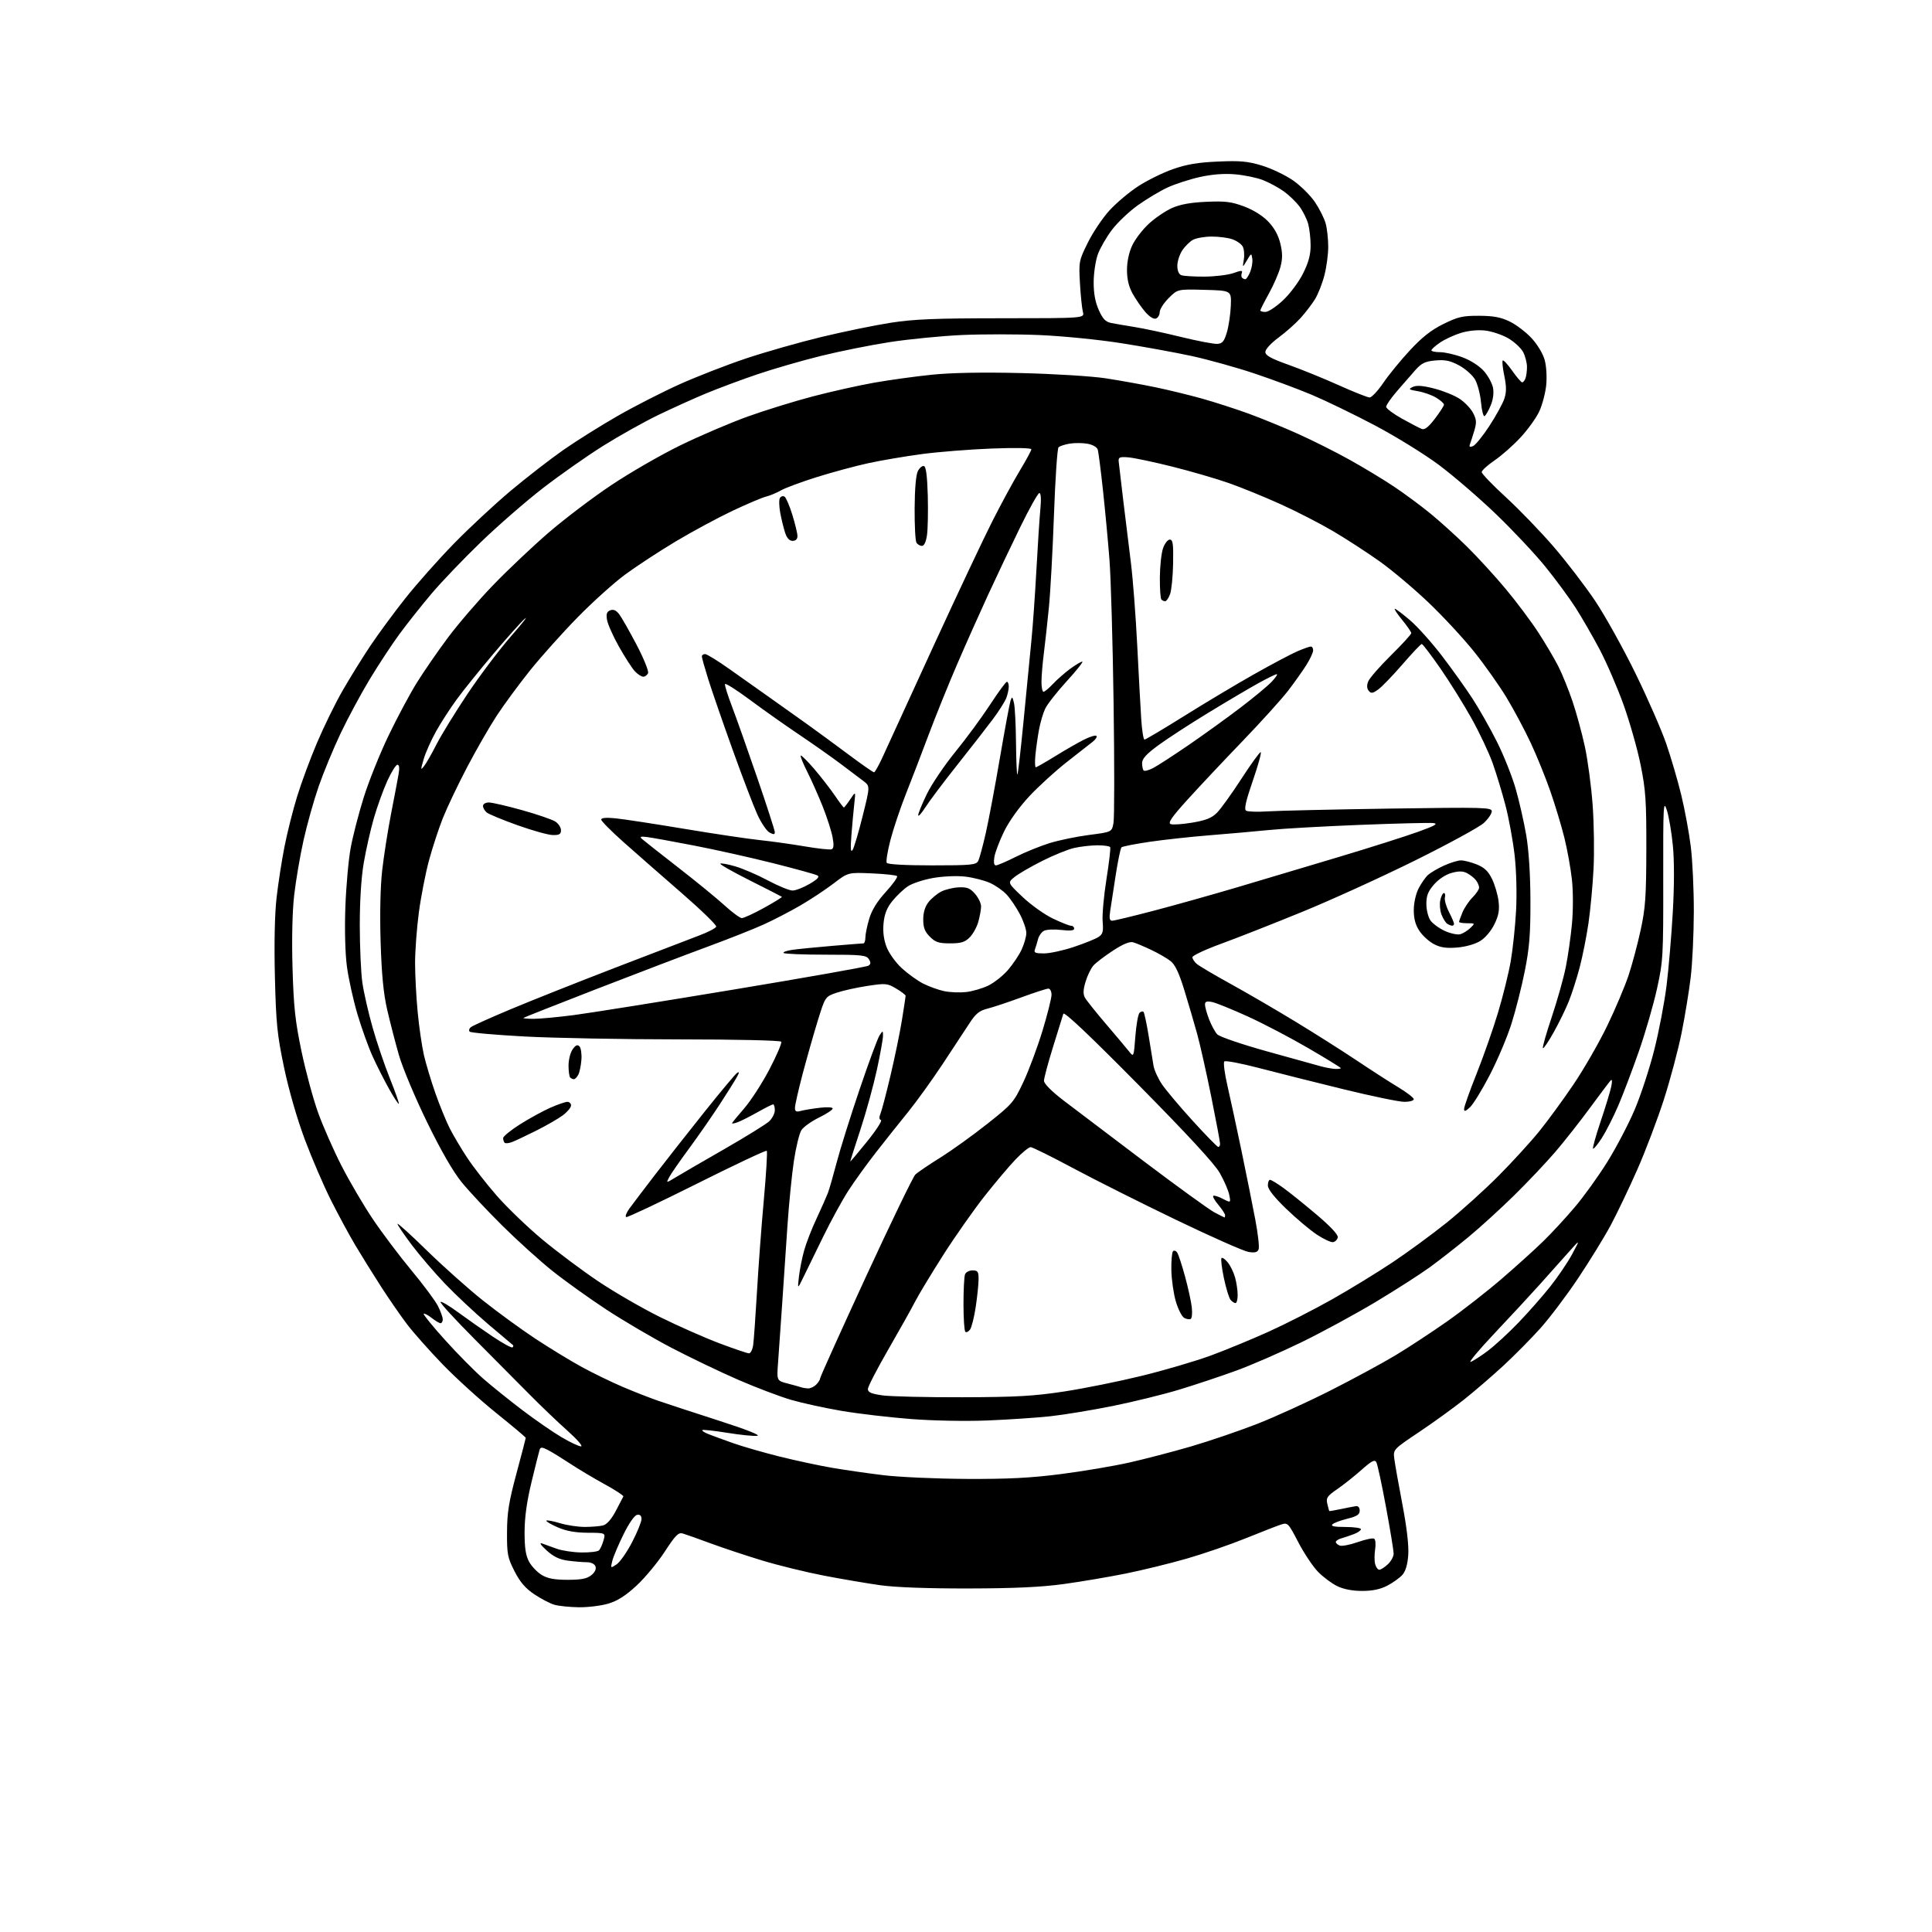 <?xml version="1.0" encoding="UTF-8" standalone="no"?>
<svg 
  version="1.1" 
  xmlns="http://www.w3.org/2000/svg" 
  xmlns:xlink="http://www.w3.org/1999/xlink" 
  xmlns:svg="http://www.w3.org/2000/svg"
  xmlns:rdf="http://www.w3.org/1999/02/22-rdf-syntax-ns#"
  xmlns:cc="http://creativecommons.org/ns#"
  xmlns:dc="http://purl.org/dc/elements/1.1/"
  viewBox="0 0 768 768"
  width="768"
  height="768"
>
<style>svg {background-color: white; }</style>"
<path stroke="none" fill="black" fill-rule="evenodd" d="M230.07,638.91C226.46,638.86 222.09,638.41 220.36,637.91C218.64,637.41 215.05,635.54 212.39,633.75C208.84,631.37 206.73,628.91 204.52,624.57C201.77,619.17 201.50,617.80 201.55,609.07C201.58,601.27 202.28,596.95 205.30,585.74C207.33,578.18 209.00,571.80 209.00,571.56C209.00,571.33 203.71,566.88 197.25,561.69C190.79,556.49 181.21,547.80 175.97,542.37C170.73,536.94 164.39,529.80 161.87,526.50C159.36,523.20 154.69,516.45 151.50,511.50C148.31,506.55 143.69,499.12 141.24,495.00C138.79,490.88 134.41,482.77 131.51,477.00C128.61,471.23 123.95,460.39 121.15,452.91C118.10,444.77 114.81,433.35 112.93,424.41C110.18,411.29 109.74,406.96 109.28,388.38C108.95,375.14 109.20,363.38 109.94,356.88C110.59,351.17 112.01,342.00 113.10,336.50C114.18,331.00 116.43,322.08 118.09,316.68C119.74,311.28 123.30,301.66 126.00,295.31C128.69,288.95 133.25,279.64 136.13,274.62C139.01,269.61 143.95,261.62 147.12,256.87C150.29,252.13 156.58,243.58 161.10,237.87C165.62,232.17 174.30,222.38 180.41,216.12C186.51,209.86 196.71,200.38 203.07,195.04C209.44,189.71 218.89,182.39 224.07,178.78C229.26,175.17 238.97,169.09 245.65,165.27C252.34,161.44 263.36,155.82 270.15,152.76C276.94,149.71 288.78,145.10 296.46,142.52C304.15,139.95 317.65,136.10 326.46,133.97C335.28,131.84 347.68,129.30 354.00,128.31C363.30,126.86 371.77,126.52 398.32,126.51C431.14,126.50 431.14,126.50 430.47,124.00C430.11,122.62 429.58,117.52 429.30,112.65C428.81,104.03 428.89,103.61 432.43,96.45C434.43,92.40 438.29,86.65 441.01,83.67C443.74,80.69 448.87,76.36 452.43,74.05C455.98,71.73 462.17,68.68 466.19,67.26C471.67,65.33 476.16,64.57 484.16,64.22C493.03,63.83 495.97,64.10 501.68,65.83C505.45,66.98 511.01,69.64 514.02,71.73C517.03,73.83 520.95,77.71 522.72,80.35C524.50,82.99 526.41,86.80 526.97,88.82C527.53,90.85 527.99,94.99 527.99,98.04C528.00,101.09 527.31,106.24 526.46,109.48C525.62,112.73 523.94,116.99 522.73,118.94C521.52,120.90 518.95,124.26 517.02,126.40C515.08,128.55 511.14,132.05 508.25,134.18C505.24,136.41 503.00,138.84 503.00,139.89C503.00,141.30 505.15,142.49 512.25,145.03C517.34,146.84 526.33,150.50 532.24,153.16C538.15,155.82 543.65,158.00 544.45,158.00C545.26,158.00 547.69,155.41 549.84,152.25C551.99,149.09 556.76,143.25 560.44,139.28C565.30,134.04 568.96,131.16 573.80,128.78C579.57,125.94 581.47,125.50 587.98,125.53C593.71,125.56 596.61,126.10 600.17,127.83C602.74,129.08 606.65,132.06 608.86,134.46C611.19,137.00 613.37,140.63 614.05,143.16C614.72,145.63 614.97,149.96 614.63,153.22C614.30,156.37 613.05,161.04 611.85,163.60C610.65,166.16 607.31,170.79 604.43,173.90C601.56,177.01 596.91,181.11 594.10,183.02C591.30,184.94 589.00,187.03 589.00,187.67C589.00,188.31 593.33,192.81 598.63,197.67C603.92,202.53 612.46,211.38 617.61,217.35C622.75,223.32 630.16,233.00 634.09,238.85C638.01,244.71 645.19,257.60 650.04,267.50C654.89,277.40 660.42,290.04 662.34,295.58C664.25,301.12 666.95,310.35 668.34,316.08C669.73,321.81 671.43,331.00 672.11,336.50C672.80,342.00 673.34,353.70 673.32,362.50C673.30,371.30 672.74,383.00 672.08,388.50C671.42,394.00 669.80,403.92 668.47,410.54C667.15,417.16 663.98,429.09 661.43,437.04C658.87,444.99 654.10,457.57 650.82,465.00C647.54,472.43 642.81,482.32 640.31,487.00C637.80,491.68 632.00,501.12 627.41,508.00C622.82,514.88 616.01,523.90 612.28,528.06C608.55,532.21 601.90,538.93 597.50,542.99C593.10,547.05 586.13,553.04 582.01,556.32C577.89,559.60 569.86,565.40 564.16,569.23C553.81,576.17 553.81,576.17 554.25,579.84C554.50,581.85 555.94,590.00 557.46,597.94C559.24,607.30 560.07,614.42 559.80,618.15C559.52,622.01 558.73,624.64 557.44,626.07C556.37,627.25 553.70,629.16 551.50,630.31C548.74,631.76 545.65,632.41 541.50,632.42C537.60,632.42 534.11,631.75 531.54,630.50C529.37,629.44 525.93,626.87 523.90,624.78C521.87,622.69 518.36,617.41 516.09,613.06C512.11,605.40 511.89,605.18 509.24,606.03C507.73,606.51 501.41,608.98 495.18,611.50C488.96,614.02 478.41,617.66 471.73,619.58C465.06,621.50 454.17,624.16 447.55,625.50C440.92,626.84 429.88,628.71 423.00,629.66C413.97,630.91 403.42,631.40 385.00,631.44C368.93,631.47 355.99,631.00 350.00,630.16C344.77,629.43 334.69,627.71 327.58,626.35C320.47,624.98 309.45,622.28 303.08,620.35C296.71,618.42 287.45,615.35 282.50,613.52C277.55,611.69 272.57,609.92 271.42,609.59C269.68,609.07 268.52,610.25 264.24,616.82C261.43,621.13 256.39,627.20 253.04,630.30C248.71,634.31 245.47,636.38 241.80,637.47C238.96,638.31 233.68,638.96 230.07,638.91zM225.64,628.00C231.09,628.00 233.32,627.56 235.06,626.16C236.51,624.98 237.10,623.72 236.70,622.66C236.31,621.64 234.94,621.00 233.17,621.00C231.58,621.00 228.20,620.71 225.65,620.37C222.32,619.91 219.97,618.77 217.26,616.29C214.92,614.15 214.26,613.11 215.50,613.56C216.60,613.95 219.23,614.89 221.33,615.66C223.44,616.42 227.87,617.09 231.18,617.13C234.48,617.18 237.60,616.80 238.11,616.29C238.62,615.78 239.42,614.01 239.90,612.35C240.76,609.33 240.76,609.33 233.63,609.29C228.60,609.26 225.06,608.61 221.61,607.10C218.92,605.92 216.93,604.74 217.19,604.47C217.46,604.21 219.88,604.67 222.59,605.49C225.29,606.31 229.75,606.98 232.50,606.98C235.25,606.97 238.53,606.70 239.80,606.36C241.24,605.97 243.11,603.83 244.79,600.62C246.28,597.80 247.62,595.21 247.79,594.87C247.95,594.52 244.58,592.31 240.29,589.97C236.01,587.62 229.85,583.95 226.61,581.80C223.36,579.66 219.42,577.23 217.84,576.42C215.56,575.24 214.87,575.19 214.53,576.22C214.29,576.92 212.85,582.67 211.32,589.00C209.41,596.90 208.54,603.16 208.53,609.00C208.52,615.29 208.98,618.36 210.31,620.79C211.29,622.61 213.54,624.97 215.30,626.04C217.68,627.49 220.32,627.99 225.64,628.00zM548.30,624.00C548.89,624.00 550.41,623.02 551.69,621.83C552.96,620.63 554.00,618.72 554.00,617.58C553.99,616.43 552.63,608.12 550.96,599.10C549.30,590.09 547.57,582.05 547.12,581.25C546.47,580.09 545.27,580.71 541.24,584.28C538.46,586.76 534.11,590.20 531.59,591.94C527.54,594.73 527.07,595.43 527.63,597.80C527.99,599.29 528.33,600.57 528.39,600.66C528.45,600.75 530.52,600.40 533.00,599.88C535.48,599.36 538.17,598.84 539.00,598.72C539.91,598.59 540.50,599.29 540.50,600.50C540.50,602.06 539.43,602.76 535.59,603.71C532.89,604.38 530.21,605.39 529.64,605.96C528.92,606.68 530.52,607.00 534.80,607.00C538.21,607.00 541.00,607.40 541.00,607.88C541.00,608.36 539.76,609.23 538.25,609.81C536.74,610.39 534.49,611.15 533.25,611.50C532.01,611.85 531.00,612.51 531.00,612.96C531.00,613.41 531.70,614.05 532.55,614.38C533.41,614.71 536.62,614.10 539.69,613.02C542.76,611.94 545.71,611.32 546.25,611.65C546.78,611.98 546.95,613.88 546.64,615.88C546.32,617.87 546.32,620.51 546.64,621.75C546.97,622.99 547.71,624.00 548.30,624.00zM245.08,621.88C246.41,621.01 249.19,617.05 251.25,613.08C253.31,609.11 255.00,604.96 255.00,603.86C255.00,602.49 254.44,601.96 253.25,602.18C252.21,602.37 250.00,605.55 247.82,610.00C245.79,614.12 243.80,618.84 243.40,620.48C242.67,623.45 242.68,623.46 245.08,621.88zM384.21,587.89C400.68,587.97 409.74,587.51 421.71,585.97C430.40,584.86 442.60,582.80 448.84,581.40C455.07,580.00 466.15,577.11 473.46,574.98C480.76,572.84 492.53,568.83 499.62,566.07C506.70,563.31 519.92,557.28 529.00,552.68C538.08,548.08 549.72,541.77 554.88,538.66C560.03,535.55 569.20,529.53 575.25,525.28C581.30,521.03 591.03,513.44 596.87,508.41C602.72,503.38 610.21,496.61 613.51,493.38C616.82,490.15 622.45,484.06 626.01,479.85C629.58,475.65 635.40,467.55 638.95,461.85C642.49,456.16 647.38,446.83 649.80,441.13C652.23,435.42 655.74,424.69 657.61,417.28C659.48,409.87 661.68,398.34 662.50,391.65C663.32,384.97 664.43,371.91 664.96,362.63C665.57,352.02 665.58,342.17 664.99,336.13C664.48,330.83 663.39,324.48 662.58,322.00C661.22,317.85 661.11,319.96 661.16,349.50C661.21,380.13 661.11,381.99 658.69,393.00C657.30,399.32 654.06,410.52 651.49,417.88C648.91,425.25 645.25,434.92 643.34,439.38C641.43,443.85 638.49,449.65 636.81,452.29C635.12,454.92 633.53,456.86 633.27,456.60C633.01,456.34 634.36,451.48 636.27,445.81C638.18,440.14 640.08,433.93 640.48,432.00C640.94,429.78 640.86,428.86 640.26,429.50C639.74,430.05 636.08,434.90 632.14,440.27C628.20,445.64 622.00,453.52 618.37,457.77C614.73,462.02 607.34,469.84 601.94,475.15C596.54,480.46 588.38,487.89 583.81,491.68C579.24,495.46 572.35,500.85 568.50,503.66C564.65,506.46 554.98,512.67 547.00,517.46C539.02,522.25 525.75,529.46 517.50,533.49C509.25,537.52 497.47,542.65 491.33,544.88C485.19,547.12 475.03,550.50 468.77,552.40C462.51,554.30 450.66,557.21 442.44,558.88C434.22,560.54 423.03,562.38 417.57,562.98C412.11,563.57 400.86,564.32 392.57,564.66C383.87,565.01 370.96,564.77 362.04,564.08C353.53,563.42 341.17,561.97 334.56,560.85C327.96,559.72 318.94,557.76 314.53,556.48C310.11,555.20 300.65,551.61 293.50,548.51C286.35,545.40 274.43,539.69 267.00,535.81C259.57,531.93 247.88,525.06 241.00,520.55C234.12,516.03 224.45,509.10 219.50,505.14C214.55,501.18 205.63,493.11 199.68,487.22C193.72,481.32 186.47,473.57 183.56,470.00C180.10,465.75 175.31,457.45 169.73,446.00C165.04,436.38 160.03,424.45 158.60,419.50C157.18,414.55 155.08,406.45 153.94,401.50C152.44,395.00 151.71,387.49 151.30,374.44C150.96,363.24 151.19,352.42 151.93,345.94C152.58,340.20 154.17,330.10 155.45,323.50C156.74,316.90 158.09,309.81 158.44,307.75C158.87,305.28 158.71,304.00 157.98,304.00C157.37,304.00 155.56,306.91 153.94,310.47C152.33,314.02 149.93,320.66 148.62,325.22C147.30,329.77 145.50,337.74 144.61,342.93C143.59,348.89 143.01,358.08 143.02,367.93C143.03,376.49 143.48,386.65 144.03,390.50C144.57,394.35 146.39,402.36 148.07,408.30C149.74,414.24 152.87,423.45 155.01,428.77C157.15,434.09 158.74,438.60 158.54,438.79C158.34,438.99 156.58,436.29 154.63,432.80C152.67,429.30 149.73,423.47 148.08,419.84C146.44,416.22 143.74,408.69 142.08,403.12C140.43,397.54 138.55,389.05 137.91,384.25C137.21,379.00 136.96,369.52 137.29,360.51C137.59,352.25 138.54,341.68 139.41,337.00C140.27,332.32 142.60,323.32 144.58,317.00C146.55,310.68 150.98,299.65 154.41,292.50C157.84,285.35 162.91,275.86 165.68,271.41C168.44,266.96 174.03,258.86 178.10,253.41C182.17,247.97 190.22,238.61 196.00,232.62C201.78,226.62 211.68,217.26 218.00,211.80C224.32,206.34 235.53,197.84 242.91,192.91C250.28,187.97 262.65,180.83 270.41,177.05C278.16,173.26 290.22,168.11 297.20,165.59C304.19,163.08 315.89,159.46 323.20,157.55C330.52,155.63 341.45,153.19 347.50,152.12C353.55,151.05 363.86,149.63 370.40,148.96C378.16,148.16 390.53,147.93 405.90,148.30C418.93,148.61 433.98,149.54 439.50,150.38C445.00,151.22 453.84,152.81 459.15,153.91C464.46,155.01 472.88,157.06 477.87,158.46C482.85,159.86 491.11,162.53 496.22,164.38C501.32,166.24 510.23,169.88 516.00,172.48C521.77,175.07 531.00,179.70 536.50,182.77C542.00,185.83 549.88,190.59 554.00,193.34C558.12,196.09 564.65,200.91 568.50,204.05C572.35,207.18 578.97,213.18 583.22,217.36C587.46,221.55 594.41,229.14 598.65,234.24C602.89,239.33 608.70,247.10 611.56,251.50C614.42,255.90 618.00,261.98 619.52,265.00C621.05,268.02 623.56,274.25 625.11,278.82C626.66,283.40 628.86,291.49 630.01,296.79C631.16,302.10 632.55,312.53 633.10,319.97C633.64,327.41 633.80,338.90 633.45,345.50C633.11,352.10 632.20,361.77 631.44,367.00C630.68,372.23 629.11,380.10 627.96,384.50C626.80,388.90 624.85,395.00 623.62,398.06C622.40,401.11 619.69,406.66 617.60,410.38C615.52,414.10 613.60,416.93 613.33,416.66C613.06,416.40 614.64,410.85 616.82,404.34C619.01,397.83 621.53,388.90 622.41,384.50C623.30,380.10 624.41,372.28 624.89,367.12C625.38,361.75 625.37,354.28 624.86,349.62C624.37,345.16 623.02,337.68 621.86,333.00C620.70,328.32 618.20,320.03 616.30,314.56C614.40,309.10 610.89,300.44 608.49,295.32C606.10,290.20 601.79,282.13 598.92,277.37C596.05,272.62 590.25,264.40 586.02,259.11C581.80,253.83 573.62,245.00 567.84,239.50C562.07,234.00 553.33,226.64 548.42,223.15C543.51,219.66 535.23,214.27 530.00,211.19C524.77,208.11 515.33,203.25 509.00,200.40C502.68,197.54 493.45,193.78 488.50,192.04C483.55,190.30 473.43,187.35 466.00,185.49C458.57,183.63 450.70,181.97 448.50,181.80C445.01,181.54 444.53,181.76 444.70,183.50C444.80,184.60 445.63,191.57 446.52,199.00C447.42,206.43 448.79,217.65 449.58,223.95C450.36,230.25 451.48,244.88 452.06,256.45C452.64,268.03 453.36,281.21 453.65,285.75C453.94,290.29 454.53,294.00 454.96,294.00C455.38,294.00 462.43,289.81 470.62,284.69C478.80,279.57 491.29,272.10 498.37,268.10C505.45,264.10 513.25,259.97 515.70,258.91C518.16,257.86 520.58,257.00 521.08,257.00C521.59,257.00 522.00,257.68 522.00,258.52C522.00,259.36 520.81,261.94 519.35,264.27C517.89,266.60 514.62,271.20 512.10,274.50C509.57,277.80 501.43,286.81 494.00,294.53C486.58,302.24 476.74,312.70 472.15,317.77C465.75,324.83 464.16,327.13 465.37,327.59C466.23,327.92 470.11,327.66 473.99,327.00C479.37,326.09 481.68,325.17 483.77,323.08C485.27,321.57 489.61,315.54 493.42,309.67C497.22,303.80 500.69,299.00 501.13,299.00C501.57,299.00 500.18,304.06 498.05,310.24C495.24,318.37 494.49,321.70 495.33,322.25C495.98,322.68 499.88,322.80 504.00,322.53C508.12,322.26 529.84,321.77 552.25,321.43C590.06,320.87 593.00,320.95 593.00,322.51C593.00,323.44 591.59,325.51 589.87,327.12C588.15,328.73 575.89,335.42 562.62,342.00C549.35,348.58 529.13,357.79 517.67,362.47C506.21,367.16 491.70,372.87 485.42,375.16C479.14,377.45 474.00,379.86 474.00,380.51C474.00,381.16 474.79,382.36 475.75,383.18C476.71,384.00 482.68,387.53 489.00,391.01C495.32,394.49 506.80,401.16 514.50,405.84C522.20,410.51 533.27,417.52 539.10,421.41C544.92,425.31 552.46,430.17 555.85,432.21C559.23,434.25 562.00,436.38 562.00,436.96C562.00,437.53 560.32,438.00 558.26,438.00C556.20,438.00 545.29,435.74 534.01,432.98C522.73,430.22 507.65,426.43 500.50,424.56C493.35,422.69 487.13,421.51 486.69,421.94C486.24,422.37 486.80,426.72 487.93,431.61C489.06,436.50 491.57,448.15 493.52,457.50C495.46,466.85 497.92,479.12 498.99,484.76C500.06,490.40 500.66,495.73 500.32,496.61C499.86,497.82 498.85,498.08 496.28,497.66C494.39,497.35 481.52,491.65 467.68,484.99C453.83,478.33 435.40,469.08 426.73,464.44C418.05,459.80 410.39,456.00 409.69,456.00C408.99,456.00 406.36,458.14 403.84,460.75C401.32,463.36 395.71,470.00 391.37,475.50C387.04,481.00 379.61,491.57 374.88,499.00C370.15,506.43 365.12,514.75 363.71,517.50C362.31,520.25 357.52,528.79 353.08,536.49C348.64,544.18 345.00,551.23 345.00,552.16C345.00,553.46 346.34,554.05 350.75,554.68C353.91,555.13 368.20,555.47 382.50,555.43C404.04,555.37 410.99,554.98 423.00,553.14C430.98,551.93 444.91,549.11 453.96,546.89C463.01,544.67 475.32,541.04 481.33,538.84C487.33,536.63 497.70,532.35 504.37,529.33C511.04,526.32 522.36,520.55 529.52,516.51C536.67,512.47 547.50,505.84 553.58,501.78C559.66,497.72 569.33,490.63 575.07,486.03C580.80,481.42 590.01,473.12 595.53,467.58C601.04,462.04 608.36,454.04 611.79,449.81C615.22,445.59 621.41,437.12 625.54,431.00C629.68,424.89 635.70,414.39 638.93,407.69C642.17,400.99 645.98,391.95 647.42,387.60C648.85,383.26 651.01,375.16 652.21,369.60C654.08,360.98 654.41,356.27 654.44,337.50C654.48,318.35 654.19,314.02 652.17,304.04C650.90,297.74 647.83,286.94 645.35,280.04C642.87,273.14 638.57,263.23 635.80,258.00C633.03,252.78 628.74,245.35 626.27,241.50C623.80,237.65 618.42,230.35 614.32,225.28C610.22,220.22 601.38,210.80 594.68,204.37C587.98,197.93 577.77,189.14 572.00,184.83C566.23,180.52 554.75,173.44 546.50,169.08C538.25,164.73 527.02,159.29 521.55,156.98C516.09,154.68 505.74,150.83 498.55,148.43C491.37,146.03 480.14,142.91 473.58,141.49C467.02,140.08 454.42,137.78 445.58,136.40C436.74,135.01 422.17,133.56 413.21,133.19C404.25,132.81 390.30,132.81 382.21,133.18C374.12,133.56 361.32,134.82 353.76,135.98C346.20,137.14 333.83,139.63 326.26,141.50C318.69,143.37 307.32,146.67 301.00,148.81C294.68,150.96 285.53,154.37 280.69,156.38C275.84,158.39 267.29,162.26 261.69,164.96C256.08,167.67 246.25,173.17 239.83,177.19C233.41,181.21 222.63,188.78 215.87,194.00C209.11,199.22 197.99,208.90 191.15,215.50C184.31,222.10 175.48,231.32 171.53,236.00C167.57,240.68 161.86,247.88 158.83,252.00C155.80,256.12 150.47,264.23 146.98,270.00C143.49,275.77 138.29,285.45 135.41,291.50C132.54,297.55 128.60,307.05 126.67,312.62C124.74,318.18 122.02,327.86 120.64,334.12C119.25,340.38 117.58,350.19 116.93,355.93C116.20,362.38 115.95,373.45 116.29,384.93C116.74,400.33 117.35,405.97 119.87,418.00C121.54,425.98 124.52,436.96 126.49,442.40C128.46,447.85 132.63,457.30 135.75,463.40C138.87,469.51 144.44,479.00 148.13,484.50C151.82,490.00 158.72,499.17 163.46,504.88C168.21,510.59 172.97,516.98 174.05,519.09C175.12,521.20 176.00,523.61 176.00,524.46C176.00,525.31 175.61,526.00 175.13,526.00C174.66,526.00 173.06,525.05 171.58,523.89C170.10,522.72 168.68,521.99 168.42,522.25C168.16,522.51 171.95,527.17 176.85,532.61C181.75,538.05 188.59,544.98 192.05,548.00C195.51,551.02 202.52,556.66 207.62,560.53C212.72,564.40 219.72,569.24 223.17,571.28C226.63,573.33 230.14,574.98 230.98,574.95C231.81,574.92 229.37,572.11 225.54,568.70C221.71,565.29 215.03,558.90 210.68,554.50C206.34,550.10 196.43,540.12 188.66,532.32C180.89,524.51 174.80,517.87 175.13,517.54C175.45,517.22 178.58,519.06 182.09,521.65C185.60,524.23 191.77,528.56 195.80,531.27C199.84,533.98 203.41,535.93 203.74,535.60C204.06,535.27 204.15,534.86 203.92,534.70C203.69,534.53 199.22,530.77 194.00,526.33C188.78,521.89 181.08,514.67 176.90,510.30C172.72,505.92 166.76,498.96 163.65,494.83C160.54,490.70 158.00,486.95 158.00,486.50C158.00,486.04 163.29,490.84 169.75,497.15C176.21,503.46 186.22,512.39 192.00,516.98C197.78,521.58 207.15,528.41 212.84,532.17C218.53,535.92 226.86,540.99 231.34,543.44C235.83,545.88 243.10,549.41 247.50,551.29C251.90,553.17 258.20,555.64 261.50,556.78C264.80,557.92 275.60,561.46 285.50,564.65C296.76,568.27 302.56,570.56 300.99,570.76C299.61,570.94 294.24,570.40 289.06,569.56C283.87,568.72 279.43,568.24 279.18,568.49C278.93,568.74 280.02,569.46 281.61,570.08C283.20,570.71 287.59,572.32 291.36,573.65C295.13,574.99 303.46,577.39 309.86,578.99C316.26,580.58 325.66,582.60 330.74,583.47C335.82,584.34 345.04,585.67 351.24,586.42C357.43,587.17 372.27,587.83 384.21,587.89zM321.18,551.92C322.10,551.96 323.56,551.29 324.43,550.43C325.29,549.56 326.00,548.45 326.00,547.94C326.00,547.44 334.15,529.36 344.11,507.76C354.07,486.17 362.96,467.79 363.86,466.91C364.76,466.04 369.22,463.01 373.76,460.18C378.31,457.34 386.72,451.31 392.45,446.76C402.46,438.83 403.03,438.16 406.86,430.00C409.05,425.32 412.45,416.18 414.42,409.69C416.39,403.20 418.00,396.78 418.00,395.44C418.00,394.10 417.44,392.99 416.75,392.99C416.06,392.98 411.23,394.55 406.00,396.47C400.77,398.39 394.70,400.41 392.50,400.96C389.31,401.76 387.87,402.93 385.40,406.73C383.70,409.35 378.88,416.68 374.70,423.00C370.51,429.32 364.35,437.88 361.01,442.00C357.66,446.12 351.93,453.32 348.28,458.00C344.63,462.68 339.66,469.56 337.24,473.30C334.82,477.04 330.27,485.37 327.13,491.80C323.99,498.24 320.43,505.52 319.22,508.00C317.02,512.50 317.02,512.50 317.59,507.50C317.90,504.75 318.82,500.09 319.64,497.15C320.45,494.21 322.68,488.45 324.60,484.37C326.51,480.28 328.53,475.73 329.09,474.26C329.65,472.79 331.23,467.29 332.61,462.04C333.98,456.79 338.08,443.73 341.72,433.00C345.35,422.27 348.92,412.61 349.66,411.53C350.97,409.60 351.00,409.61 351.00,411.79C351.00,413.03 349.91,419.09 348.57,425.28C347.23,431.46 344.31,442.10 342.07,448.91C339.83,455.73 338.00,461.47 338.00,461.68C338.00,461.88 340.99,458.35 344.64,453.82C348.30,449.30 350.79,445.43 350.19,445.23C349.47,444.99 349.41,444.13 350.01,442.68C350.51,441.48 352.30,434.68 353.98,427.57C355.67,420.46 357.71,410.56 358.52,405.57C359.33,400.58 359.99,396.21 360.00,395.85C360.00,395.49 358.31,394.20 356.25,392.97C352.70,390.87 352.08,390.81 344.80,391.92C340.56,392.56 335.06,393.78 332.56,394.63C328.03,396.18 328.03,396.18 325.02,405.92C323.37,411.28 320.67,420.80 319.01,427.08C317.36,433.36 316.01,439.34 316.01,440.37C316.00,441.82 316.50,442.10 318.25,441.62C319.49,441.28 322.86,440.72 325.75,440.37C328.78,440.00 331.00,440.12 331.00,440.65C331.00,441.17 328.55,442.79 325.54,444.26C322.54,445.73 319.41,447.97 318.58,449.24C317.75,450.50 316.40,456.03 315.58,461.52C314.76,467.01 313.62,478.48 313.04,487.00C312.46,495.52 311.50,509.70 310.91,518.50C310.31,527.30 309.58,537.73 309.29,541.68C308.75,548.85 308.75,548.85 313.12,549.98C315.53,550.60 317.95,551.27 318.50,551.47C319.05,551.68 320.26,551.88 321.18,551.92zM584.62,541.37C585.65,541.00 588.77,538.99 591.55,536.89C594.32,534.79 599.75,529.79 603.60,525.78C607.45,521.78 613.12,515.35 616.18,511.50C619.25,507.65 623.21,501.80 624.98,498.50C628.21,492.50 628.21,492.50 623.36,497.97C620.69,500.98 615.58,506.71 612.00,510.69C608.42,514.68 600.38,523.37 594.12,529.99C587.86,536.62 583.59,541.74 584.62,541.37zM297.70,537.97C298.37,537.99 299.12,536.54 299.39,534.75C299.65,532.96 300.33,523.40 300.91,513.50C301.48,503.60 302.71,487.06 303.65,476.76C304.58,466.45 305.10,457.76 304.80,457.46C304.49,457.16 292.02,463.04 277.07,470.52C262.12,478.01 249.45,483.98 248.93,483.81C248.40,483.63 248.99,482.08 250.23,480.37C251.48,478.65 256.07,472.60 260.43,466.93C264.80,461.26 273.64,450.00 280.10,441.92C286.55,433.84 292.36,426.89 293.01,426.49C293.92,425.93 293.92,426.28 293.01,427.99C292.35,429.22 289.29,434.11 286.20,438.86C283.11,443.61 277.60,451.55 273.95,456.50C270.30,461.45 266.73,466.59 266.03,467.92C264.74,470.35 264.74,470.35 268.62,467.99C270.75,466.69 279.48,461.63 288.00,456.74C296.52,451.85 304.51,446.90 305.75,445.75C306.99,444.59 308.00,442.60 308.00,441.33C308.00,440.05 307.70,439.00 307.33,439.00C306.96,439.00 304.22,440.38 301.24,442.06C298.26,443.74 294.74,445.53 293.41,446.03C292.09,446.54 291.00,446.76 291.00,446.53C291.00,446.30 293.16,443.65 295.79,440.64C298.43,437.62 302.96,430.62 305.86,425.08C308.75,419.54 310.87,414.60 310.56,414.10C310.24,413.58 292.89,413.18 269.75,413.17C247.61,413.16 220.05,412.64 208.50,412.02C196.95,411.40 187.14,410.53 186.71,410.10C186.27,409.67 186.50,408.85 187.21,408.29C187.92,407.73 195.03,404.53 203.00,401.19C210.97,397.84 229.65,390.43 244.50,384.70C259.35,378.98 274.39,373.21 277.92,371.88C281.46,370.55 284.51,368.96 284.71,368.36C284.92,367.75 278.67,361.69 270.83,354.88C262.99,348.07 252.62,338.98 247.79,334.69C242.95,330.39 239.00,326.39 239.00,325.80C239.00,325.09 240.95,324.92 244.75,325.30C247.91,325.62 260.18,327.50 272.00,329.47C283.82,331.44 297.32,333.46 302.00,333.95C306.68,334.44 314.75,335.57 319.94,336.46C325.13,337.34 329.92,337.86 330.57,337.61C331.43,337.28 331.54,335.90 330.95,332.77C330.50,330.36 328.75,324.91 327.06,320.65C325.37,316.40 322.61,310.20 320.93,306.86C319.25,303.53 318.06,300.60 318.30,300.36C318.54,300.12 320.97,302.53 323.70,305.71C326.42,308.90 330.10,313.64 331.87,316.25C333.65,318.86 335.26,321.00 335.45,321.00C335.64,321.00 336.78,319.54 337.98,317.75C340.15,314.50 340.15,314.50 339.59,319.50C339.28,322.25 338.77,327.88 338.45,332.00C338.03,337.47 338.16,339.05 338.93,337.85C339.51,336.94 341.31,330.87 342.93,324.35C345.88,312.50 345.88,312.50 343.26,310.50C341.82,309.40 337.69,306.28 334.07,303.57C330.46,300.86 323.00,295.61 317.50,291.91C312.00,288.22 303.23,282.01 298.00,278.12C292.77,274.24 288.36,271.45 288.20,271.93C288.03,272.41 289.25,276.33 290.91,280.65C292.56,284.97 297.08,297.73 300.95,309.00C304.82,320.27 307.99,330.08 308.00,330.79C308.00,331.78 307.53,331.82 305.90,330.94C304.74,330.33 302.54,327.05 301.01,323.66C299.48,320.27 295.07,308.73 291.22,298.00C287.36,287.27 283.04,274.76 281.60,270.20C280.17,265.63 279.00,261.47 279.00,260.95C279.00,260.43 279.58,260.00 280.28,260.00C280.99,260.00 285.38,262.70 290.03,266.01C294.69,269.31 301.88,274.40 306.00,277.31C310.12,280.22 316.88,285.02 321.00,287.98C325.12,290.94 332.61,296.43 337.63,300.18C342.65,303.93 347.07,307.00 347.44,307.00C347.82,307.00 349.50,303.96 351.17,300.25C352.85,296.54 361.87,276.85 371.22,256.50C380.57,236.15 391.07,213.88 394.57,207.00C398.06,200.12 402.95,191.12 405.44,187.00C407.93,182.88 409.97,179.09 409.98,178.60C409.99,178.07 403.42,177.94 394.25,178.30C385.59,178.63 373.12,179.62 366.54,180.49C359.96,181.37 350.39,182.99 345.27,184.10C340.15,185.21 330.90,187.71 324.73,189.64C318.55,191.58 312.14,193.96 310.47,194.92C308.80,195.88 306.13,197.00 304.53,197.40C302.93,197.80 296.92,200.35 291.17,203.06C285.42,205.78 275.31,211.23 268.69,215.18C262.08,219.14 253.04,225.05 248.59,228.33C244.14,231.60 235.60,239.28 229.62,245.39C223.63,251.50 215.13,261.00 210.71,266.50C206.30,272.00 200.34,280.10 197.46,284.50C194.58,288.90 189.27,298.12 185.67,305.00C182.06,311.88 177.74,320.94 176.07,325.14C174.39,329.35 171.89,337.00 170.50,342.14C169.12,347.29 167.31,356.59 166.49,362.80C165.67,369.02 165.00,378.02 165.00,382.80C165.00,387.59 165.46,396.36 166.03,402.29C166.59,408.23 167.72,415.97 168.53,419.49C169.35,423.01 171.42,429.86 173.12,434.70C174.83,439.54 177.37,445.75 178.76,448.50C180.15,451.25 183.27,456.51 185.69,460.18C188.11,463.85 193.42,470.68 197.50,475.34C201.58,480.00 209.68,487.80 215.51,492.66C221.35,497.52 231.38,505.03 237.81,509.34C244.24,513.66 255.35,520.08 262.50,523.61C269.65,527.15 280.23,531.82 286.00,533.99C291.77,536.16 297.04,537.95 297.70,537.97zM385.61,528.52C384.97,529.40 384.12,529.79 383.72,529.39C383.33,528.99 383.00,524.05 383.00,518.42C383.00,512.78 383.27,507.45 383.61,506.58C383.94,505.71 385.29,505.00 386.61,505.00C388.67,505.00 389.00,505.48 389.00,508.46C389.00,510.36 388.50,515.30 387.88,519.43C387.27,523.56 386.24,527.65 385.61,528.52zM473.34,524.29C472.86,524.59 471.69,524.40 470.74,523.88C469.80,523.35 468.30,520.39 467.40,517.30C466.50,514.22 465.71,508.65 465.63,504.94C465.56,501.22 465.86,497.82 466.30,497.37C466.75,496.92 467.51,497.21 468.01,498.01C468.50,498.81 469.89,503.07 471.09,507.48C472.29,511.89 473.49,517.35 473.75,519.62C474.01,521.89 473.83,523.99 473.34,524.29zM491.12,518.00C490.64,518.00 489.75,517.40 489.15,516.68C488.54,515.95 487.35,512.05 486.51,508.03C485.66,504.00 485.24,500.43 485.57,500.10C485.90,499.77 487.02,500.55 488.06,501.83C489.10,503.11 490.41,505.81 490.97,507.83C491.53,509.85 491.99,512.96 491.99,514.75C492.00,516.54 491.61,518.00 491.12,518.00zM529.96,493.77C529.12,493.93 526.21,492.59 523.48,490.78C520.76,488.98 515.26,484.35 511.26,480.49C506.49,475.89 504.00,472.72 504.00,471.24C504.00,470.01 504.38,469.00 504.85,469.00C505.32,469.00 507.68,470.43 510.10,472.17C512.52,473.91 518.46,478.68 523.30,482.78C528.85,487.47 531.99,490.83 531.79,491.85C531.62,492.75 530.79,493.61 529.96,493.77zM486.75,483.96C486.89,483.98 487.00,483.58 487.00,483.08C487.00,482.57 485.82,480.75 484.38,479.03C482.93,477.32 481.99,475.68 482.28,475.38C482.57,475.09 484.27,475.61 486.05,476.53C489.29,478.20 489.29,478.20 488.64,474.97C488.29,473.19 486.58,469.26 484.85,466.23C482.74,462.55 472.03,450.95 452.43,431.11C432.91,411.36 423.01,402.00 422.69,403.00C422.43,403.82 420.60,409.73 418.61,416.13C416.62,422.52 415.00,428.59 415.00,429.63C415.01,430.78 417.97,433.77 422.75,437.44C427.01,440.70 441.40,451.60 454.72,461.65C468.04,471.70 480.64,480.82 482.72,481.92C484.80,483.01 486.61,483.93 486.75,483.96zM484.25,455.92C484.66,455.96 485.00,455.40 485.00,454.67C485.00,453.94 483.42,445.51 481.49,435.94C479.56,426.37 477.04,415.16 475.90,411.02C474.76,406.88 472.48,399.12 470.84,393.77C468.69,386.76 467.14,383.47 465.32,382.04C463.92,380.94 460.47,378.94 457.64,377.60C454.81,376.26 451.58,374.90 450.45,374.58C449.08,374.18 446.46,375.26 442.45,377.87C439.18,380.01 435.68,382.67 434.68,383.78C433.68,384.90 432.26,387.79 431.54,390.22C430.57,393.41 430.50,395.16 431.27,396.56C431.85,397.63 435.60,402.32 439.60,407.00C443.59,411.68 447.72,416.58 448.77,417.91C450.68,420.32 450.68,420.32 451.32,411.98C451.68,407.39 452.42,403.18 452.97,402.63C453.52,402.08 454.23,401.90 454.55,402.22C454.88,402.54 455.79,406.79 456.59,411.65C457.38,416.52 458.26,421.91 458.54,423.63C458.82,425.36 460.33,428.68 461.89,431.01C463.46,433.34 468.96,439.88 474.12,445.54C479.28,451.21 483.84,455.88 484.25,455.92zM203.50,454.00C202.24,454.48 200.93,454.60 200.60,454.27C200.27,453.94 200.00,453.11 200.00,452.42C200.00,451.74 203.02,449.27 206.71,446.94C210.40,444.61 215.81,441.65 218.74,440.35C221.66,439.06 224.72,438.00 225.53,438.00C226.34,438.00 227.00,438.65 227.00,439.45C227.00,440.25 225.54,442.00 223.75,443.34C221.96,444.68 217.19,447.43 213.15,449.45C209.11,451.47 204.77,453.52 203.50,454.00zM584.38,440.11C582.53,441.85 582.00,442.00 582.00,440.80C582.00,439.95 584.22,433.68 586.94,426.88C589.66,420.07 593.49,409.17 595.45,402.65C597.42,396.14 599.70,386.91 600.53,382.15C601.36,377.39 602.32,368.32 602.66,362.00C603.02,355.26 602.78,346.15 602.09,340.00C601.43,334.23 599.79,325.29 598.45,320.15C597.10,315.00 594.81,307.46 593.36,303.38C591.91,299.30 588.17,291.36 585.04,285.73C581.91,280.10 576.31,271.11 572.60,265.75C568.88,260.39 565.54,256.00 565.17,256.00C564.80,256.00 561.35,259.64 557.50,264.10C553.65,268.55 549.31,273.04 547.86,274.08C545.66,275.66 545.04,275.75 544.09,274.61C543.33,273.69 543.26,272.47 543.89,270.87C544.41,269.57 548.47,264.91 552.92,260.52C557.36,256.14 561.00,252.16 561.00,251.69C561.00,251.22 559.37,248.85 557.38,246.42C555.39,243.99 554.08,242.00 554.47,242.00C554.86,242.00 557.60,244.06 560.55,246.59C563.50,249.11 569.24,255.52 573.29,260.84C577.35,266.15 582.81,273.81 585.44,277.87C588.07,281.92 592.40,289.57 595.06,294.87C597.72,300.16 601.06,308.54 602.49,313.49C603.91,318.43 605.80,326.76 606.70,331.99C607.72,338.00 608.34,347.57 608.37,358.00C608.41,371.29 607.97,376.73 606.14,385.95C604.89,392.25 602.50,401.70 600.83,406.95C599.17,412.20 595.32,421.31 592.28,427.19C589.24,433.07 585.69,438.88 584.38,440.11zM228.13,429.00C227.69,429.00 227.03,428.70 226.67,428.33C226.30,427.97 226.00,425.82 226.00,423.56C226.00,421.29 226.73,418.41 227.62,417.14C228.79,415.47 229.53,415.13 230.33,415.93C230.93,416.53 231.29,418.93 231.12,421.25C230.95,423.58 230.39,426.27 229.87,427.24C229.35,428.21 228.57,429.00 228.13,429.00zM530.75,424.91C531.99,424.96 533.00,424.82 533.00,424.60C533.00,424.38 527.26,420.85 520.25,416.76C513.24,412.66 502.36,406.96 496.08,404.09C489.79,401.23 483.38,398.63 481.83,398.32C479.66,397.88 479.00,398.13 479.00,399.35C479.00,400.24 479.74,402.88 480.64,405.23C481.55,407.58 483.01,410.26 483.89,411.19C484.78,412.11 493.60,415.13 503.50,417.89C513.40,420.65 523.08,423.33 525.00,423.86C526.92,424.39 529.51,424.86 530.75,424.91zM212.15,405.00C214.61,405.00 221.77,404.33 228.06,403.52C234.35,402.70 262.98,398.13 291.69,393.36C320.39,388.60 344.47,384.33 345.19,383.88C346.19,383.25 346.23,382.63 345.38,381.28C344.38,379.69 342.50,379.50 328.22,379.50C319.41,379.50 311.88,379.20 311.50,378.83C311.13,378.45 312.77,377.88 315.16,377.55C317.55,377.22 324.68,376.52 331.00,375.98C337.32,375.45 342.84,375.01 343.25,375.01C343.66,375.00 344.00,373.96 344.00,372.68C344.00,371.41 344.68,368.06 345.52,365.24C346.56,361.76 348.68,358.32 352.15,354.52C354.96,351.45 356.96,348.63 356.59,348.26C356.22,347.89 351.70,347.40 346.54,347.18C337.15,346.77 337.15,346.77 331.32,351.22C328.12,353.67 322.19,357.59 318.15,359.94C314.11,362.28 307.58,365.67 303.65,367.46C299.72,369.26 289.52,373.29 281.00,376.43C272.48,379.57 252.68,387.12 237.00,393.20C221.32,399.29 208.31,404.43 208.08,404.63C207.85,404.83 209.68,405.00 212.15,405.00zM384.00,394.36C386.48,394.09 390.41,392.95 392.75,391.84C395.08,390.73 398.62,387.95 400.62,385.66C402.61,383.37 405.08,379.70 406.10,377.50C407.12,375.30 407.97,372.33 407.98,370.90C407.99,369.47 406.84,366.09 405.42,363.40C404.00,360.70 401.63,357.20 400.17,355.62C398.70,354.04 395.70,351.94 393.50,350.96C391.30,349.97 386.95,348.86 383.83,348.48C380.58,348.08 375.16,348.30 371.10,348.98C367.22,349.64 362.61,351.15 360.86,352.34C359.11,353.53 356.34,356.17 354.70,358.21C352.55,360.88 351.58,363.34 351.23,366.98C350.90,370.35 351.30,373.51 352.42,376.44C353.36,378.89 356.03,382.62 358.45,384.85C360.84,387.05 364.69,389.82 366.99,391.00C369.30,392.17 373.06,393.52 375.34,394.00C377.63,394.47 381.52,394.63 384.00,394.36zM414.97,379.00C417.27,379.00 422.60,377.85 426.82,376.44C431.05,375.02 435.45,373.26 436.61,372.50C438.39,371.35 438.66,370.37 438.32,366.32C438.10,363.67 438.78,356.10 439.83,349.50C440.88,342.90 441.55,337.16 441.31,336.75C441.08,336.34 438.77,336.01 436.19,336.02C433.61,336.04 429.48,336.51 427.00,337.08C424.52,337.64 418.80,339.96 414.28,342.24C409.76,344.51 404.81,347.39 403.28,348.63C400.50,350.88 400.50,350.88 406.50,356.56C409.80,359.69 415.20,363.54 418.50,365.12C421.80,366.70 425.06,368.00 425.75,368.00C426.44,368.00 427.00,368.51 427.00,369.14C427.00,369.92 425.40,370.09 421.87,369.67C419.05,369.34 415.96,369.49 414.99,370.01C414.02,370.52 412.96,372.04 412.62,373.38C412.28,374.72 411.73,376.53 411.40,377.41C410.90,378.71 411.55,379.00 414.97,379.00zM579.22,376.66C574.95,377.01 572.62,376.67 570.02,375.31C568.11,374.32 565.52,371.97 564.27,370.10C562.68,367.73 562.00,365.23 562.00,361.81C562.00,358.98 562.80,355.35 563.89,353.21C564.94,351.17 566.63,348.74 567.66,347.80C568.69,346.87 571.55,345.20 574.02,344.08C576.48,342.96 579.50,342.03 580.73,342.02C581.96,342.01 584.78,342.73 587.02,343.62C590.05,344.84 591.58,346.29 593.09,349.37C594.20,351.64 595.37,355.60 595.69,358.17C596.13,361.77 595.76,363.87 594.06,367.38C592.77,370.04 590.43,372.81 588.40,374.06C586.35,375.33 582.62,376.38 579.22,376.66zM377.68,375.00C373.17,375.00 371.83,374.56 369.64,372.36C367.62,370.35 367.00,368.73 367.00,365.50C367.00,362.72 367.72,360.36 369.09,358.61C370.24,357.15 372.51,355.27 374.15,354.42C375.78,353.58 378.94,352.82 381.17,352.73C384.48,352.60 385.67,353.08 387.61,355.34C388.93,356.86 390.00,359.10 389.99,360.31C389.99,361.51 389.50,364.24 388.91,366.38C388.32,368.51 386.77,371.32 385.46,372.63C383.55,374.54 382.04,375.00 377.68,375.00zM580.50,371.37C581.60,371.05 583.39,369.94 584.47,368.90C586.42,367.02 586.41,367.00 583.22,367.00C581.45,367.00 580.00,366.76 580.00,366.47C580.00,366.18 580.62,364.45 581.38,362.63C582.14,360.82 583.94,358.15 585.38,356.71C586.82,355.27 587.99,353.51 587.97,352.80C587.95,352.08 587.39,350.79 586.72,349.91C586.05,349.04 584.49,347.79 583.25,347.13C581.58,346.24 579.97,346.20 577.09,346.98C574.75,347.61 571.94,349.44 570.09,351.55C567.68,354.30 567.00,356.00 567.00,359.31C567.00,361.65 567.73,364.60 568.63,365.89C569.53,367.17 572.12,369.05 574.38,370.08C576.65,371.10 579.40,371.68 580.50,371.37zM577.25,367.98C576.84,367.98 575.97,367.63 575.31,367.21C574.66,366.80 573.63,365.15 573.02,363.56C572.41,361.96 572.20,359.38 572.54,357.83C572.88,356.27 573.53,355.00 573.99,355.00C574.44,355.00 574.61,355.79 574.37,356.75C574.13,357.71 574.84,360.28 575.96,362.46C577.08,364.64 578.00,366.78 578.00,367.21C578.00,367.65 577.66,367.99 577.25,367.98zM442.12,366.00C442.88,365.99 450.25,364.22 458.50,362.06C466.75,359.90 481.82,355.67 492.00,352.66C502.18,349.65 520.40,344.21 532.50,340.57C544.60,336.94 558.55,332.51 563.50,330.73C570.53,328.21 571.89,327.43 569.73,327.18C568.21,327.01 555.16,327.33 540.73,327.90C526.31,328.46 510.00,329.38 504.50,329.94C499.00,330.49 488.43,331.43 481.00,332.02C473.57,332.61 462.77,333.79 457.00,334.63C451.23,335.48 446.19,336.47 445.81,336.83C445.42,337.20 444.38,342.23 443.49,348.00C442.59,353.77 441.61,360.19 441.30,362.25C440.88,365.05 441.09,366.00 442.12,366.00zM294.88,364.96C295.63,364.98 299.60,363.15 303.69,360.90C307.78,358.64 310.98,356.66 310.81,356.50C310.64,356.35 304.95,353.43 298.17,350.03C291.38,346.62 286.06,343.61 286.34,343.32C286.62,343.04 289.29,343.52 292.27,344.39C295.26,345.26 301.09,347.77 305.23,349.98C309.37,352.19 313.79,354.00 315.04,354.00C316.30,354.00 319.34,352.82 321.81,351.37C325.05,349.47 325.91,348.53 324.90,347.98C324.13,347.56 316.30,345.40 307.50,343.18C298.70,340.96 284.52,337.79 276.00,336.14C267.48,334.49 259.02,332.96 257.20,332.74C254.64,332.42 254.19,332.59 255.20,333.50C255.92,334.14 262.35,339.21 269.50,344.77C276.65,350.32 284.98,357.13 288.00,359.89C291.02,362.65 294.12,364.93 294.88,364.96zM370.52,344.00C386.09,344.00 388.03,343.81 388.84,342.25C389.35,341.29 390.72,336.23 391.90,331.00C393.07,325.77 395.61,312.27 397.53,301.00C399.46,289.73 401.34,279.60 401.71,278.50C402.30,276.76 402.48,276.89 403.08,279.50C403.45,281.15 403.82,288.31 403.88,295.42C403.95,302.52 404.19,308.14 404.43,307.90C404.67,307.66 405.80,297.80 406.94,285.98C408.08,274.17 409.46,260.00 410.01,254.50C410.56,249.00 411.45,236.40 411.99,226.50C412.53,216.60 413.24,205.69 413.57,202.25C413.94,198.36 413.78,196.00 413.16,196.00C412.61,196.00 409.14,202.19 405.46,209.75C401.77,217.31 396.05,229.35 392.76,236.50C389.46,243.65 383.94,256.02 380.50,264.00C377.06,271.98 371.96,284.57 369.18,292.00C366.40,299.43 362.31,310.07 360.09,315.66C357.88,321.24 355.12,329.45 353.97,333.90C352.81,338.34 352.15,342.44 352.49,342.99C352.88,343.61 359.90,344.00 370.52,344.00zM395.89,344.00C396.53,344.00 400.08,342.48 403.77,340.62C407.47,338.75 413.56,336.29 417.30,335.13C421.04,333.98 428.12,332.52 433.03,331.89C441.96,330.74 441.96,330.74 442.63,327.15C443.00,325.17 443.02,303.75 442.67,279.53C442.33,255.31 441.59,229.65 441.03,222.50C440.48,215.35 439.32,202.97 438.46,195.00C437.60,187.03 436.66,179.73 436.39,178.78C436.10,177.78 434.43,176.80 432.39,176.41C430.46,176.05 427.26,176.02 425.28,176.34C423.30,176.66 421.27,177.33 420.78,177.82C420.29,178.31 419.48,190.36 418.97,204.60C418.46,218.85 417.55,235.45 416.95,241.50C416.35,247.55 415.44,255.80 414.93,259.82C414.42,263.85 414.00,268.91 414.00,271.07C414.00,273.23 414.37,275.00 414.81,275.00C415.26,275.00 416.95,273.59 418.56,271.87C420.18,270.15 423.26,267.45 425.40,265.87C427.55,264.29 429.72,263.00 430.23,263.00C430.74,263.00 427.98,266.49 424.08,270.75C420.19,275.01 416.32,279.94 415.48,281.71C414.64,283.47 413.52,287.29 412.99,290.21C412.46,293.12 411.83,297.64 411.58,300.25C411.34,302.86 411.41,305.00 411.74,305.00C412.06,305.00 415.52,303.03 419.42,300.62C423.31,298.21 428.46,295.25 430.85,294.05C433.24,292.84 435.49,292.16 435.85,292.52C436.21,292.88 435.55,293.92 434.39,294.84C433.23,295.75 428.60,299.38 424.09,302.91C419.59,306.43 412.88,312.56 409.18,316.51C405.15,320.83 401.13,326.43 399.14,330.52C397.32,334.26 395.58,338.83 395.28,340.66C394.93,342.83 395.14,344.00 395.89,344.00zM219.75,331.95C217.96,331.92 211.65,330.16 205.72,328.04C199.79,325.93 194.28,323.64 193.47,322.97C192.66,322.30 192.00,321.14 192.00,320.38C192.00,319.60 193.02,319.00 194.33,319.00C195.61,319.00 201.57,320.38 207.58,322.06C213.58,323.74 219.51,325.78 220.75,326.58C221.99,327.39 223.00,328.94 223.00,330.02C223.00,331.60 222.34,331.99 219.75,331.95zM367.83,320.95C366.27,323.39 365.00,324.79 365.00,324.05C365.00,323.31 366.56,319.51 368.46,315.60C370.36,311.70 375.43,304.20 379.71,298.95C383.99,293.70 390.20,285.27 393.50,280.22C396.80,275.17 399.84,271.02 400.25,271.02C400.66,271.01 401.00,271.87 401.00,272.93C401.00,274.00 400.56,276.03 400.02,277.46C399.48,278.88 397.11,282.62 394.77,285.77C392.42,288.92 386.03,297.12 380.58,304.00C375.12,310.87 369.38,318.50 367.83,320.95zM458.38,305.31C460.09,304.43 466.45,300.31 472.50,296.16C478.55,292.01 487.77,285.36 493.00,281.38C498.23,277.41 503.82,272.77 505.44,271.08C507.05,269.38 508.00,268.00 507.53,268.00C507.07,268.00 503.72,269.64 500.10,271.65C496.47,273.66 487.52,278.94 480.22,283.40C472.91,287.85 464.03,293.63 460.47,296.24C455.71,299.73 454.00,301.61 454.00,303.33C454.00,304.61 454.28,305.95 454.63,306.29C454.97,306.64 456.66,306.20 458.38,305.31zM168.60,304.50C169.46,303.40 171.69,299.50 173.55,295.83C175.42,292.16 180.95,283.16 185.85,275.83C190.75,268.50 198.50,258.23 203.07,253.00C207.64,247.78 210.11,244.62 208.56,246.00C207.02,247.38 201.38,253.68 196.05,260.00C190.71,266.32 184.22,274.39 181.62,277.93C179.02,281.47 175.29,287.23 173.34,290.73C171.38,294.23 169.16,299.21 168.41,301.80C167.15,306.10 167.17,306.33 168.60,304.50zM255.71,269.00C254.96,269.00 253.42,267.99 252.29,266.75C251.16,265.51 248.34,261.12 246.02,257.00C243.70,252.88 241.58,248.10 241.30,246.40C240.91,244.03 241.21,243.13 242.60,242.60C243.86,242.12 244.95,242.60 246.17,244.20C247.13,245.47 250.22,250.91 253.05,256.30C255.87,261.68 257.93,266.75 257.62,267.55C257.31,268.35 256.45,269.00 255.71,269.00zM463.19,239.00C462.72,239.00 462.03,238.70 461.67,238.33C461.30,237.97 461.03,234.03 461.06,229.58C461.09,225.14 461.65,219.93 462.31,218.00C462.96,216.07 464.18,214.50 465.00,214.50C466.24,214.50 466.47,216.15 466.33,224.00C466.23,229.22 465.68,234.74 465.10,236.25C464.52,237.76 463.66,239.00 463.19,239.00zM366.50,217.00C365.74,217.00 364.75,216.44 364.31,215.75C363.86,215.06 363.54,208.88 363.58,202.00C363.63,194.13 364.12,188.64 364.90,187.19C365.58,185.92 366.67,185.05 367.32,185.27C368.11,185.53 368.60,189.42 368.81,197.08C368.97,203.36 368.83,210.41 368.49,212.75C368.11,215.40 367.36,217.00 366.50,217.00zM315.08,215.00C313.79,215.00 312.80,213.92 312.09,211.75C311.50,209.96 310.63,206.40 310.15,203.83C309.68,201.26 309.62,198.61 310.03,197.95C310.44,197.29 311.26,197.05 311.86,197.41C312.46,197.78 313.86,201.04 314.97,204.65C316.09,208.26 317.00,212.06 317.00,213.11C317.00,214.31 316.30,215.00 315.08,215.00zM585.51,177.36C586.46,176.99 589.40,173.38 592.05,169.33C594.69,165.28 597.37,160.40 598.00,158.49C598.86,155.88 598.86,153.64 597.99,149.43C597.35,146.36 597.06,143.60 597.36,143.31C597.65,143.02 599.35,144.85 601.14,147.39C602.92,149.93 604.70,152.00 605.09,152.00C605.47,152.00 606.06,151.29 606.39,150.42C606.73,149.55 607.00,147.50 607.00,145.87C607.00,144.24 606.32,141.59 605.49,139.99C604.67,138.39 602.01,135.92 599.60,134.50C597.18,133.09 593.02,131.69 590.35,131.39C587.38,131.07 583.63,131.44 580.67,132.36C578.01,133.18 574.30,134.90 572.43,136.18C570.55,137.45 569.01,138.84 569.01,139.25C569.00,139.66 570.56,140.00 572.46,140.00C574.37,140.00 578.39,140.92 581.40,142.05C584.66,143.27 588.10,145.49 589.89,147.53C591.55,149.41 593.18,152.43 593.51,154.23C593.88,156.23 593.52,158.93 592.57,161.18C591.73,163.21 590.63,165.11 590.15,165.41C589.67,165.70 589.03,163.26 588.73,159.98C588.43,156.70 587.35,152.58 586.33,150.83C585.31,149.08 582.45,146.57 579.99,145.24C576.45,143.35 574.45,142.94 570.56,143.29C566.49,143.66 565.09,144.34 562.56,147.18C560.88,149.07 557.59,152.84 555.26,155.56C552.93,158.28 551.01,161.04 551.01,161.70C551.00,162.36 553.81,164.47 557.25,166.39C560.69,168.31 564.24,170.16 565.15,170.51C566.33,170.96 567.83,169.79 570.40,166.43C572.38,163.83 574.00,161.32 574.00,160.84C574.00,160.36 572.62,159.13 570.93,158.10C569.24,157.07 565.97,155.91 563.68,155.52C559.96,154.89 559.73,154.70 561.61,153.81C563.12,153.10 565.57,153.28 570.11,154.45C573.63,155.34 578.17,157.18 580.22,158.53C582.27,159.89 584.68,162.42 585.58,164.16C586.96,166.81 587.03,167.96 586.04,171.27C585.39,173.43 584.61,175.84 584.32,176.62C583.93,177.62 584.27,177.83 585.51,177.36zM483.96,136.70C485.96,136.54 486.67,135.65 487.73,132.00C488.45,129.53 489.14,124.80 489.27,121.50C489.50,115.50 489.50,115.50 478.82,115.22C468.13,114.93 468.13,114.93 464.57,118.50C462.60,120.46 461.00,122.97 461.00,124.06C461.00,125.16 460.33,126.32 459.52,126.63C458.62,126.98 456.95,125.94 455.27,124.01C453.75,122.25 451.49,118.99 450.25,116.75C448.70,113.96 448.00,111.01 448.00,107.33C448.00,103.99 448.78,100.31 450.09,97.53C451.24,95.09 454.20,91.23 456.66,88.96C459.13,86.68 463.25,83.88 465.82,82.72C469.09,81.26 473.21,80.50 479.50,80.22C487.03,79.88 489.48,80.18 494.50,82.05C498.19,83.42 501.90,85.74 504.13,88.06C506.54,90.57 508.16,93.49 508.95,96.80C509.86,100.58 509.87,102.80 508.99,106.13C508.35,108.53 506.30,113.27 504.42,116.66C502.54,120.05 501.00,123.09 501.00,123.41C501.00,123.74 501.92,124.00 503.04,124.00C504.17,124.00 507.31,121.92 510.02,119.38C512.75,116.83 516.32,112.06 517.98,108.72C520.16,104.37 521.00,101.26 520.99,97.59C520.99,94.79 520.55,90.91 520.01,88.96C519.46,87.01 517.93,83.93 516.59,82.12C515.25,80.31 512.44,77.59 510.33,76.07C508.22,74.56 504.49,72.54 502.04,71.59C499.59,70.63 494.59,69.60 490.94,69.29C486.52,68.92 481.81,69.29 476.90,70.38C472.83,71.29 467.06,73.17 464.08,74.55C461.10,75.93 455.81,79.10 452.32,81.59C448.83,84.08 444.19,88.48 442.01,91.37C439.83,94.26 437.31,98.62 436.42,101.06C435.53,103.50 434.78,108.44 434.75,112.02C434.72,116.51 435.35,119.99 436.75,123.17C438.33,126.74 439.45,127.93 441.65,128.38C443.22,128.70 447.43,129.42 451.00,129.99C454.57,130.55 462.90,132.33 469.50,133.95C476.10,135.57 482.61,136.80 483.96,136.70zM495.05,111.00C495.44,111.00 496.30,109.69 496.96,108.09C497.62,106.50 498.00,104.13 497.81,102.84C497.46,100.55 497.41,100.56 495.67,103.50C493.89,106.50 493.89,106.50 494.44,103.17C494.74,101.34 494.55,99.02 494.01,98.02C493.48,97.03 491.62,95.71 489.87,95.11C488.13,94.50 484.41,94.02 481.60,94.04C478.80,94.05 475.46,94.65 474.19,95.35C472.92,96.06 471.01,97.95 469.95,99.57C468.88,101.18 468.01,103.91 468.01,105.64C468.00,107.59 468.60,109.02 469.58,109.39C470.45,109.73 474.61,109.98 478.83,109.96C483.05,109.93 488.22,109.30 490.32,108.55C493.43,107.44 494.05,107.43 493.64,108.50C493.36,109.22 493.41,110.07 493.74,110.40C494.06,110.73 494.65,111.00 495.05,111.00z" />

</svg>